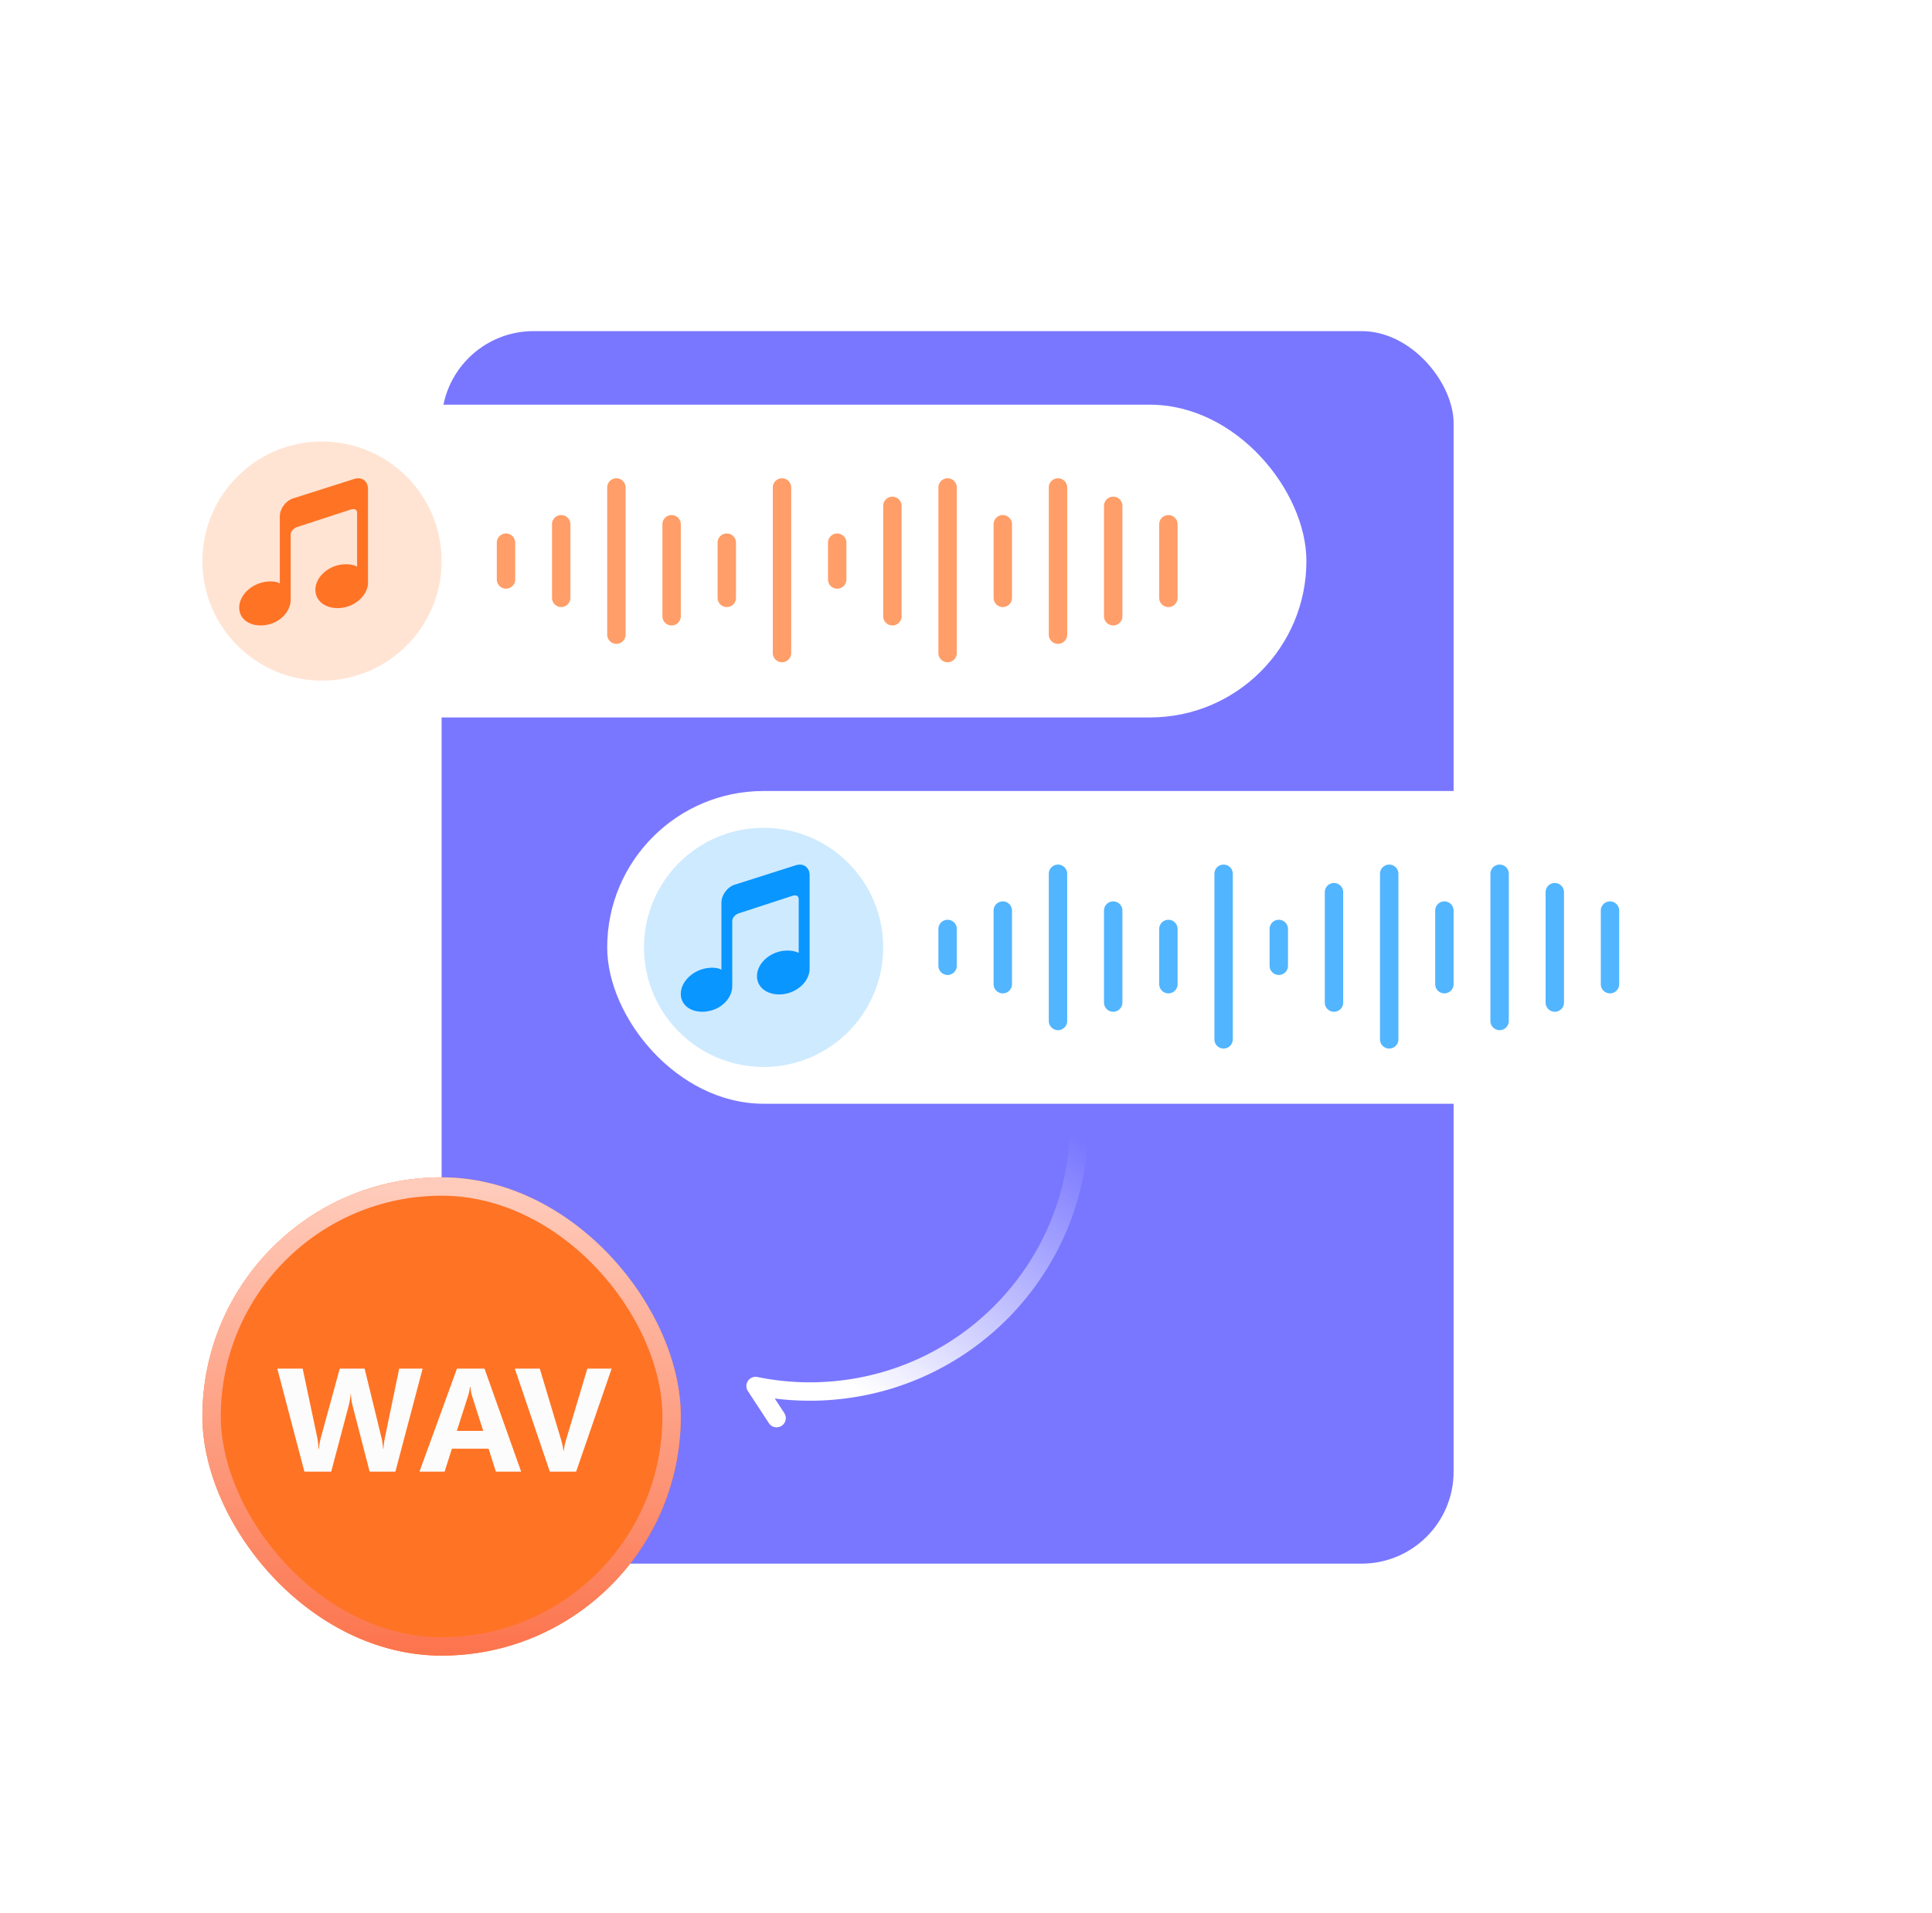 <svg width="105" height="104" fill="none" xmlns="http://www.w3.org/2000/svg"><rect x="23" y="17" width="57" height="69" rx="6" fill="#7977FF" stroke="#fff" stroke-width="2"/><g filter="url(#a)"><rect x="9" y="22" width="62" height="17" rx="8.5" fill="#fff"/></g><circle opacity=".2" cx="17.5" cy="30.5" r="6.5" fill="#FF782C"/><g filter="url(#b)"><path d="m19.268 26.03-3.33 1.06c-.406.122-.73.56-.73.977v3.649s-.24-.17-.778-.09c-.791.118-1.43.746-1.43 1.406 0 .66.639 1.065 1.43.948.79-.118 1.367-.725 1.367-1.385V29.07c0-.291.339-.417.339-.417l2.945-.96s.327-.113.327.199V30.8s-.3-.178-.838-.113c-.79.101-1.43.717-1.43 1.377s.64 1.077 1.43.98c.791-.101 1.43-.717 1.43-1.377v-5.099c-.004-.413-.331-.656-.732-.538Z" fill="#FF7325"/></g><path opacity=".7" fill-rule="evenodd" clip-rule="evenodd" d="M33 26.5a.5.5 0 0 1 1 0v8a.5.5 0 0 1-1 0v-8Zm30 2a.5.5 0 0 1 1 0v4a.5.5 0 0 1-1 0v-4ZM36.5 28a.5.5 0 0 0-.5.5v5a.5.5 0 0 0 1 0v-5a.5.5 0 0 0-.5-.5Zm2.5 1.5a.5.5 0 0 1 1 0v3a.5.5 0 0 1-1 0v-3Zm3.5-3.5a.5.5 0 0 0-.5.5v9a.5.5 0 0 0 1 0v-9a.5.5 0 0 0-.5-.5Zm2.5 3.5a.5.5 0 0 1 1 0v2a.5.5 0 0 1-1 0v-2ZM30.5 28a.5.5 0 0 0-.5.5v4a.5.5 0 0 0 1 0v-4a.5.5 0 0 0-.5-.5Zm29.5-.5a.5.5 0 0 1 1 0v6a.5.5 0 0 1-1 0v-6ZM27.5 29a.5.5 0 0 0-.5.5v2a.5.5 0 0 0 1 0v-2a.5.5 0 0 0-.5-.5ZM57 26.5a.5.5 0 0 1 1 0v8a.5.5 0 0 1-1 0v-8Zm-8.5.5a.5.5 0 0 0-.5.5v6a.5.5 0 0 0 1 0v-6a.5.5 0 0 0-.5-.5Zm2.5-.5a.5.5 0 0 1 1 0v9a.5.5 0 0 1-1 0v-9Zm3.5 1.5a.5.5 0 0 0-.5.5v4a.5.5 0 0 0 1 0v-4a.5.5 0 0 0-.5-.5Z" fill="#FF7528"/><g filter="url(#c)"><rect x="33" y="43" width="62" height="17" rx="8.5" fill="#fff"/></g><circle opacity=".2" cx="41.5" cy="51.5" r="6.5" fill="#0A96FF"/><g filter="url(#d)"><path d="m43.268 47.03-3.33 1.06c-.406.122-.73.56-.73.977v3.649s-.24-.17-.778-.09c-.791.118-1.43.746-1.43 1.406 0 .66.639 1.065 1.43.948.79-.118 1.367-.725 1.367-1.385V50.07c0-.291.339-.417.339-.417l2.945-.96s.327-.113.327.199V51.8s-.3-.178-.838-.113c-.79.101-1.43.717-1.43 1.377s.64 1.077 1.43.98c.791-.101 1.43-.717 1.43-1.377v-5.099c-.004-.413-.331-.656-.732-.538Z" fill="#0996FF"/></g><path opacity=".7" fill-rule="evenodd" clip-rule="evenodd" d="M57 47.5a.5.5 0 0 1 1 0v8a.5.5 0 0 1-1 0v-8Zm30 2a.5.5 0 0 1 1 0v4a.5.5 0 0 1-1 0v-4ZM60.5 49a.5.5 0 0 0-.5.5v5a.5.5 0 0 0 1 0v-5a.5.5 0 0 0-.5-.5Zm2.5 1.5a.5.5 0 0 1 1 0v3a.5.5 0 0 1-1 0v-3Zm3.5-3.5a.5.5 0 0 0-.5.5v9a.5.5 0 0 0 1 0v-9a.5.5 0 0 0-.5-.5Zm2.5 3.5a.5.5 0 0 1 1 0v2a.5.5 0 0 1-1 0v-2ZM54.5 49a.5.5 0 0 0-.5.5v4a.5.5 0 0 0 1 0v-4a.5.5 0 0 0-.5-.5Zm29.5-.5a.5.5 0 0 1 1 0v6a.5.5 0 0 1-1 0v-6ZM51.5 50a.5.5 0 0 0-.5.5v2a.5.5 0 0 0 1 0v-2a.5.5 0 0 0-.5-.5ZM81 47.5a.5.5 0 0 1 1 0v8a.5.5 0 0 1-1 0v-8Zm-8.5.5a.5.5 0 0 0-.5.5v6a.5.5 0 0 0 1 0v-6a.5.5 0 0 0-.5-.5Zm2.5-.5a.5.5 0 0 1 1 0v9a.5.5 0 0 1-1 0v-9Zm3.5 1.5a.5.5 0 0 0-.5.5v4a.5.5 0 0 0 1 0v-4a.5.5 0 0 0-.5-.5Z" fill="#0996FF"/><g filter="url(#e)"><rect x="11" y="64" width="26" height="26" rx="13" fill="#FF7324"/></g><rect x="11.5" y="64.5" width="25" height="25" rx="12.5" stroke="url(#f)"/><path d="M22.969 74.398 21.489 80h-1.4l-.929-3.594a2.993 2.993 0 0 1-.09-.629h-.015a3.821 3.821 0 0 1-.102.63L18 80h-1.457l-1.473-5.602h1.38l.788 3.73c.034.16.059.373.075.641h.023c.01-.2.048-.419.113-.656l1.016-3.715h1.351l.918 3.762c.034.138.064.339.09.602h.016c.01-.206.038-.414.082-.625l.773-3.739h1.274ZM28.324 80H26.95l-.398-1.246h-1.992L24.164 80h-1.367l2.039-5.602h1.496L28.324 80Zm-2.062-2.215-.602-1.883a2.448 2.448 0 0 1-.094-.504h-.03a2.14 2.14 0 0 1-.099.489l-.609 1.898h1.434Zm6.98-3.387L31.312 80h-1.43l-1.905-5.602h1.359l1.168 3.899c.062.21.1.397.113.559h.024c.018-.175.058-.366.12-.575l1.16-3.883h1.321Z" fill="#FCFCFC"/><path d="M58.62 62c-.45 7.05-5.992 12.92-13.266 13.583a14.654 14.654 0 0 1-4.29-.238l1.142 1.744" stroke="url(#g)" stroke-linecap="round" stroke-linejoin="round"/><defs><filter id="a" x="9" y="22" width="62" height="17" filterUnits="userSpaceOnUse" color-interpolation-filters="sRGB"><feFlood flood-opacity="0" result="BackgroundImageFix"/><feBlend in="SourceGraphic" in2="BackgroundImageFix" result="shape"/><feColorMatrix in="SourceAlpha" values="0 0 0 0 0 0 0 0 0 0 0 0 0 0 0 0 0 0 127 0" result="hardAlpha"/><feOffset/><feGaussianBlur stdDeviation="1.5"/><feComposite in2="hardAlpha" operator="arithmetic" k2="-1" k3="1"/><feColorMatrix values="0 0 0 0 0.996 0 0 0 0 0.876 0 0 0 0 0.81 0 0 0 1 0"/><feBlend in2="shape" result="effect1_innerShadow_3385_1277"/></filter><filter id="b" x="13" y="26" width="7" height="8" filterUnits="userSpaceOnUse" color-interpolation-filters="sRGB"><feFlood flood-opacity="0" result="BackgroundImageFix"/><feBlend in="SourceGraphic" in2="BackgroundImageFix" result="shape"/><feColorMatrix in="SourceAlpha" values="0 0 0 0 0 0 0 0 0 0 0 0 0 0 0 0 0 0 127 0" result="hardAlpha"/><feOffset/><feGaussianBlur stdDeviation=".5"/><feComposite in2="hardAlpha" operator="arithmetic" k2="-1" k3="1"/><feColorMatrix values="0 0 0 0 1 0 0 0 0 1 0 0 0 0 1 0 0 0 0.6 0"/><feBlend in2="shape" result="effect1_innerShadow_3385_1277"/></filter><filter id="c" x="33" y="43" width="62" height="17" filterUnits="userSpaceOnUse" color-interpolation-filters="sRGB"><feFlood flood-opacity="0" result="BackgroundImageFix"/><feBlend in="SourceGraphic" in2="BackgroundImageFix" result="shape"/><feColorMatrix in="SourceAlpha" values="0 0 0 0 0 0 0 0 0 0 0 0 0 0 0 0 0 0 127 0" result="hardAlpha"/><feOffset/><feGaussianBlur stdDeviation="1.5"/><feComposite in2="hardAlpha" operator="arithmetic" k2="-1" k3="1"/><feColorMatrix values="0 0 0 0 0.826 0 0 0 0 0.926 0 0 0 0 1 0 0 0 1 0"/><feBlend in2="shape" result="effect1_innerShadow_3385_1277"/></filter><filter id="d" x="37" y="47" width="7" height="8" filterUnits="userSpaceOnUse" color-interpolation-filters="sRGB"><feFlood flood-opacity="0" result="BackgroundImageFix"/><feBlend in="SourceGraphic" in2="BackgroundImageFix" result="shape"/><feColorMatrix in="SourceAlpha" values="0 0 0 0 0 0 0 0 0 0 0 0 0 0 0 0 0 0 127 0" result="hardAlpha"/><feOffset/><feGaussianBlur stdDeviation=".5"/><feComposite in2="hardAlpha" operator="arithmetic" k2="-1" k3="1"/><feColorMatrix values="0 0 0 0 1 0 0 0 0 1 0 0 0 0 1 0 0 0 0.6 0"/><feBlend in2="shape" result="effect1_innerShadow_3385_1277"/></filter><filter id="e" x="11" y="64" width="26" height="26" filterUnits="userSpaceOnUse" color-interpolation-filters="sRGB"><feFlood flood-opacity="0" result="BackgroundImageFix"/><feBlend in="SourceGraphic" in2="BackgroundImageFix" result="shape"/><feColorMatrix in="SourceAlpha" values="0 0 0 0 0 0 0 0 0 0 0 0 0 0 0 0 0 0 127 0" result="hardAlpha"/><feOffset/><feGaussianBlur stdDeviation="4"/><feComposite in2="hardAlpha" operator="arithmetic" k2="-1" k3="1"/><feColorMatrix values="0 0 0 0 1 0 0 0 0 0.81 0 0 0 0 0.75 0 0 0 1 0"/><feBlend in2="shape" result="effect1_innerShadow_3385_1277"/></filter><linearGradient id="f" x1="24" y1="64" x2="24" y2="90" gradientUnits="userSpaceOnUse"><stop stop-color="#FFCDBD"/><stop offset="1" stop-color="#FC744D"/></linearGradient><linearGradient id="g" x1="48.111" y1="76.649" x2="58.698" y2="61.975" gradientUnits="userSpaceOnUse"><stop stop-color="#fff"/><stop offset="1" stop-color="#fff" stop-opacity="0"/></linearGradient></defs></svg>